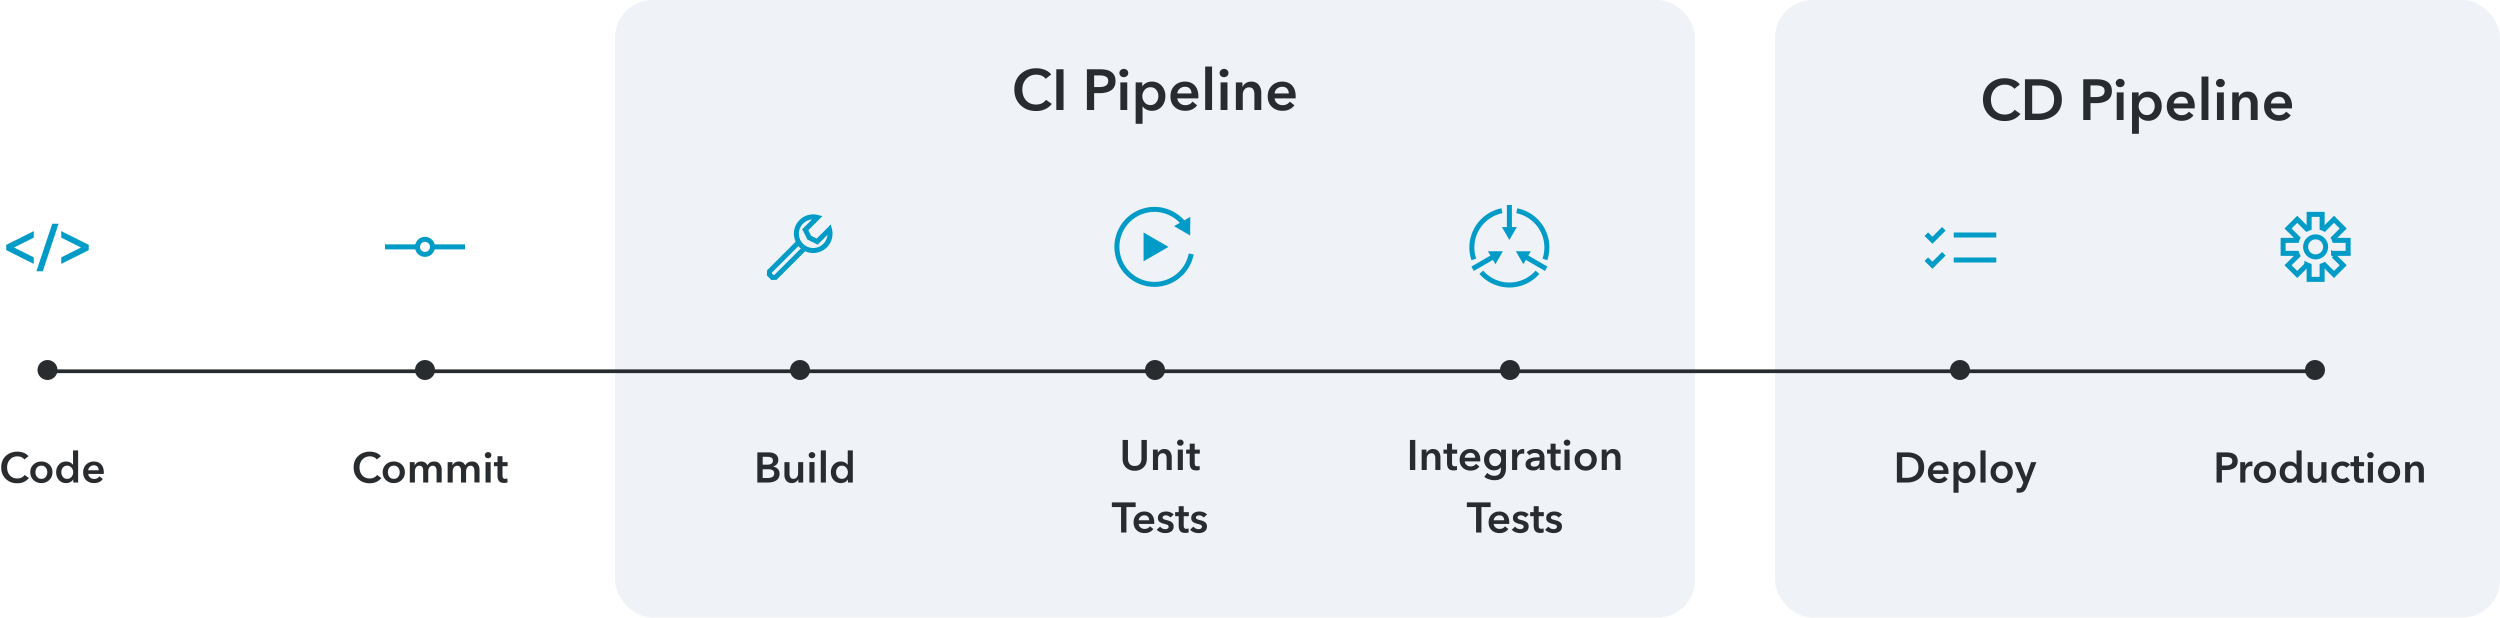 <svg xmlns="http://www.w3.org/2000/svg" width="1000" height="247" xmlns:v="https://vecta.io/nano"><style><![CDATA[.B{stroke-width:2}.C{stroke:#019bc7}.D{fill:#019bc7}]]></style><g fill="none" fill-rule="evenodd"><g fill="#6081a1"><rect opacity=".099" x="246" width="432" height="247" rx="15"/><rect opacity=".099" x="710" width="290" height="247" rx="15"/></g><path d="M22.5 148.5h903" stroke="#292c2f" stroke-width="1.5"/><g fill="#292c2f"><circle cx="19" cy="148" r="4"/><circle cx="170" cy="148" r="4"/><circle cx="462" cy="148" r="4"/><circle cx="604" cy="148" r="4"/><circle cx="784" cy="148" r="4"/><circle cx="926" cy="148" r="4"/><circle cx="320" cy="148" r="4"/></g><g class="C"><path d="M3 98.25v1.499l10 5.001v-1.501L4.5 99l8.5-4.25v-1.5zm22-3.5L33.501 99 25 103.25v1.5l10.001-5.001V98.25L25 93.25zM21.25 90l-6 18h1.5l5.999-18z" class="D"/><g class="B"><path d="M173 98.75a3 3 0 1 0-6 0 3 3 0 1 0 6 0z"/><path d="M186 98.75h-13m-6 0h-13"/><path d="M321.51 99.625l-11.313 11.313-1.247.058-1.188-1.19.045-1.234 11.325-11.325"/><path d="M331.779 91.735l-4.908 4.908-3.171-1.586-1.585-3.171 4.907-4.907c-2.243-.598-4.733-.023-6.493 1.736a6.73 6.73 0 0 0 0 9.513c2.627 2.628 6.886 2.628 9.513 0 1.759-1.759 2.335-4.25 1.737-6.493z"/><path d="M473.537 89.465c-3.752-4.758-10.189-6.949-16.31-5.012-7.897 2.499-12.274 10.929-9.774 18.827s10.929 12.274 18.827 9.774c5.43-1.718 9.195-6.239 10.206-11.464"/></g></g><path d="M476.116 86.75l-.062 7.478-6.445-3.791zm-8.723 12.004l-9.958-5.75v11.5z" class="D"/><path d="M603.75 82v9.694" class="B C"/><path d="M600.758 90.819L603.75 96l2.991-5.181z" class="D"/><path d="M589.027 107.5l8.396-4.848" class="B C"/><path d="M598.161 105.682l2.991-5.182h-5.982z" class="D"/><path d="M618.473 107.5l-8.396-4.848" class="B C"/><path d="M612.331 100.499l-5.983.001 2.991 5.181z" class="D"/><g class="C"><g class="B"><path d="M617.96 103.775a14.94 14.94 0 0 0 .79-4.775c0-7.267-5.169-13.325-12.03-14.704m-14.205 24.619c2.748 3.111 6.757 5.085 11.235 5.085s8.488-1.974 11.236-5.085M600.78 84.297c-6.861 1.378-12.03 7.436-12.03 14.703 0 1.672.285 3.275.79 4.776"/><path d="M770.53 93.661l2.435 2.435 4.565-4.566m-7 12.131l2.435 2.435 4.565-4.566"/></g><path d="M782 93.5h16v1h-16zm0 10h16v1h-16z" fill="#d8d8d8"/><g class="B"><path d="M939.25 101.35v-5.2h-5.44c-.108-.311-.234-.612-.377-.905l3.848-3.849-3.677-3.676-3.848 3.848a8 8 0 0 0-.906-.377V85.75h-5.2v5.441a8 8 0 0 0-.906.377l-3.848-3.848-3.677 3.676 3.848 3.849c-.143.293-.269.594-.377.905h-5.44v5.2h5.44a8.11 8.11 0 0 0 .377.906l-3.848 3.848 3.677 3.678 3.848-3.849a7.82 7.82 0 0 0 .906.377v5.44h5.2v-5.44a7.82 7.82 0 0 0 .906-.377l3.848 3.849 3.677-3.678-3.848-3.848a8.11 8.11 0 0 0 .377-.906h5.44z"/><path d="M930.25 98.75a4 4 0 1 0-8 0 4 4 0 1 0 8 0z"/></g></g><g fill="#292c2f" fill-rule="nonzero"><path d="M152.348 182.494l-1.632 1.292a2.74 2.74 0 0 0-1.198-.927c-.504-.21-1.017-.315-1.538-.315-1.224 0-2.224.419-3.001 1.258s-1.165 1.887-1.165 3.145c0 1.315.371 2.383 1.114 3.204s1.731 1.232 2.966 1.232c1.269 0 2.244-.465 2.924-1.394l1.717 1.207c-1.122 1.405-2.675 2.108-4.658 2.108-1.881 0-3.423-.592-4.624-1.776s-1.802-2.711-1.802-4.582c0-1.893.615-3.414 1.845-4.565s2.791-1.726 4.684-1.726a6.84 6.84 0 0 1 2.473.468c.81.312 1.442.768 1.896 1.369zm.731 6.392c0-1.258.425-2.286 1.275-3.085s1.904-1.198 3.162-1.198 2.312.399 3.162 1.198 1.275 1.827 1.275 3.085c0 1.269-.428 2.312-1.284 3.128s-1.907 1.224-3.154 1.224-2.298-.408-3.153-1.224-1.284-1.859-1.284-3.128zm2.686-1.836a2.89 2.89 0 0 0-.612 1.836c0 .703.204 1.32.612 1.853s.992.799 1.751.799 1.343-.266 1.751-.799.612-1.15.612-1.853a2.89 2.89 0 0 0-.612-1.836c-.408-.521-.992-.782-1.751-.782s-1.343.261-1.751.782zm17.901-2.448c.997 0 1.748.32 2.252.96s.757 1.419.757 2.338v5.1h-2.04v-4.522c0-1.451-.51-2.176-1.53-2.176-.589 0-1.037.224-1.343.672s-.459.972-.459 1.572V193h-2.04v-4.93c0-.533-.127-.96-.382-1.284s-.632-.484-1.131-.484c-.578 0-1.02.218-1.326.655s-.459.955-.459 1.555V193h-2.04v-8.16h1.938v1.309h.034c.193-.442.51-.81.952-1.105s.969-.442 1.581-.442c1.19 0 2.04.516 2.55 1.547.567-1.031 1.462-1.547 2.686-1.547zm15.13 0c.997 0 1.748.32 2.252.96s.757 1.419.757 2.338v5.1h-2.04v-4.522c0-1.451-.51-2.176-1.53-2.176-.589 0-1.037.224-1.343.672s-.459.972-.459 1.572V193h-2.04v-4.93c0-.533-.127-.96-.382-1.284s-.632-.484-1.131-.484c-.578 0-1.02.218-1.326.655s-.459.955-.459 1.555V193h-2.04v-8.16h1.938v1.309h.034c.193-.442.51-.81.952-1.105s.969-.442 1.581-.442c1.19 0 2.04.516 2.55 1.547.567-1.031 1.462-1.547 2.686-1.547zm5.423 8.398v-8.16h2.04V193h-2.04zm.085-10.064a1.19 1.19 0 0 1-.374-.867 1.16 1.16 0 0 1 .374-.858c.249-.243.555-.365.918-.365.374 0 .688.116.944.349a1.13 1.13 0 0 1 .382.875c0 .351-.127.643-.382.876s-.569.349-.944.349c-.363 0-.669-.119-.918-.357zm4.692 3.536h-1.428v-1.632h1.428v-2.363h2.006v2.363h2.04v1.632h-2.04v3.791c0 .408.074.72.221.935s.431.323.85.323c.351 0 .64-.057.867-.17l.068 1.598c-.385.147-.839.221-1.36.221-.997 0-1.689-.258-2.074-.773s-.578-1.221-.578-2.117v-3.808zm-187.618-3.978l-1.632 1.292c-.295-.408-.694-.717-1.199-.927a3.97 3.97 0 0 0-1.538-.315c-1.224 0-2.224.419-3.001 1.258s-1.164 1.887-1.164 3.145c0 1.315.371 2.383 1.114 3.204s1.731 1.232 2.967 1.232c1.269 0 2.244-.465 2.924-1.394l1.717 1.207c-1.122 1.405-2.675 2.108-4.658 2.108-1.881 0-3.423-.592-4.624-1.776s-1.802-2.711-1.802-4.582c0-1.893.615-3.414 1.845-4.565s2.791-1.726 4.684-1.726a6.84 6.84 0 0 1 2.473.468c.81.312 1.442.768 1.896 1.369zm.731 6.392c0-1.258.425-2.286 1.275-3.085s1.904-1.198 3.162-1.198 2.312.399 3.162 1.198 1.275 1.827 1.275 3.085c0 1.269-.428 2.312-1.283 3.128s-1.907 1.224-3.154 1.224-2.298-.408-3.153-1.224-1.283-1.859-1.283-3.128zm2.686-1.836a2.89 2.89 0 0 0-.612 1.836c0 .703.204 1.32.612 1.853s.992.799 1.751.799 1.343-.266 1.751-.799.612-1.15.612-1.853a2.89 2.89 0 0 0-.612-1.836c-.408-.521-.992-.782-1.751-.782s-1.343.261-1.751.782zm16.456-6.902V193h-1.938v-1.224h-.034a2.74 2.74 0 0 1-1.173 1.079 3.6 3.6 0 0 1-1.632.382c-1.213 0-2.184-.419-2.916-1.258s-1.096-1.87-1.096-3.094.371-2.244 1.114-3.06 1.691-1.224 2.847-1.224c1.145 0 2.057.425 2.737 1.275h.051v-5.729h2.04zm-6.103 6.902a2.89 2.89 0 0 0-.612 1.836c0 .703.207 1.32.62 1.853s.989.799 1.726.799c.714 0 1.292-.266 1.734-.799a2.77 2.77 0 0 0 .663-1.819c0-.68-.221-1.292-.663-1.836s-1.02-.816-1.734-.816c-.737 0-1.315.261-1.734.782zm10.149 1.054h4.182c0-.567-.164-1.037-.493-1.411s-.805-.561-1.428-.561a2.28 2.28 0 0 0-1.547.561 2.01 2.01 0 0 0-.714 1.411zm6.222.918l-.017.544h-6.205c.045.567.295 1.043.748 1.428s.98.578 1.581.578c.941 0 1.66-.351 2.159-1.054l1.36 1.088c-.805 1.088-1.972 1.632-3.502 1.632-1.281 0-2.332-.385-3.154-1.156s-1.233-1.808-1.233-3.111.408-2.357 1.224-3.162 1.847-1.207 3.094-1.207c1.179 0 2.131.38 2.856 1.139s1.088 1.853 1.088 3.281zM302.935 193v-12.036h4.692c1.02 0 1.89.249 2.609.748s1.079 1.258 1.079 2.278c0 .657-.187 1.213-.561 1.666s-.884.776-1.53.969v.034c.782.102 1.411.402 1.887.901s.714 1.145.714 1.938c0 .623-.127 1.17-.382 1.641s-.603.836-1.046 1.097a5.23 5.23 0 0 1-1.445.578c-.521.125-1.082.187-1.683.187h-4.335zm2.142-10.268v3.128h1.904c.714 0 1.258-.142 1.632-.425s.561-.686.561-1.207c0-.533-.193-.915-.578-1.148s-.986-.349-1.802-.349h-1.717zm0 4.964v3.502h1.921c1.791 0 2.686-.601 2.686-1.802 0-.612-.21-1.048-.629-1.309s-1.077-.391-1.972-.391h-2.006zm16.201-2.856V193h-1.938v-1.309h-.034c-.193.431-.518.796-.978 1.096a2.78 2.78 0 0 1-1.555.451c-.997 0-1.748-.32-2.252-.96s-.756-1.419-.756-2.338v-5.1h2.04v4.522c0 1.451.51 2.176 1.53 2.176.612 0 1.082-.218 1.411-.655s.493-.955.493-1.555v-4.488h2.04zm2.482 8.16v-8.16h2.04V193h-2.04zm.085-10.064a1.19 1.19 0 0 1-.374-.867 1.16 1.16 0 0 1 .374-.858c.249-.243.555-.365.918-.365.374 0 .688.116.944.349a1.13 1.13 0 0 1 .382.875c0 .351-.127.643-.382.876s-.569.349-.944.349c-.363 0-.669-.119-.918-.357zM328.316 193v-12.852h2.04V193h-2.04zm12.818-12.852V193h-1.938v-1.224h-.034a2.74 2.74 0 0 1-1.173 1.079 3.6 3.6 0 0 1-1.632.382c-1.213 0-2.184-.419-2.916-1.258s-1.096-1.87-1.096-3.094.371-2.244 1.114-3.06 1.691-1.224 2.847-1.224c1.145 0 2.057.425 2.737 1.275h.051v-5.729h2.04zm-6.103 6.902a2.89 2.89 0 0 0-.612 1.836c0 .703.207 1.32.62 1.853s.989.799 1.726.799c.714 0 1.292-.266 1.734-.799a2.77 2.77 0 0 0 .663-1.819c0-.68-.221-1.292-.663-1.836s-1.02-.816-1.734-.816c-.737 0-1.315.261-1.734.782zm123.699-11.086v7.616c0 1.428-.456 2.573-1.369 3.434s-2.071 1.292-3.476 1.292-2.564-.431-3.476-1.292-1.368-2.006-1.368-3.434v-7.616h2.142v7.531c0 .805.215 1.487.646 2.048s1.116.841 2.057.841 1.626-.28 2.057-.841.646-1.244.646-2.048v-7.531h2.142zM461.178 188v-8.16h1.938v1.309h.034c.193-.431.518-.796.978-1.096a2.78 2.78 0 0 1 1.555-.451c.997 0 1.748.32 2.252.96s.757 1.419.757 2.338v5.1h-2.04v-4.522c0-1.451-.51-2.176-1.53-2.176-.612 0-1.082.218-1.411.655s-.493.955-.493 1.555V188h-2.04zm9.928 0v-8.16h2.04V188h-2.04zm.085-10.064a1.19 1.19 0 0 1-.374-.867 1.16 1.16 0 0 1 .374-.858c.249-.243.555-.365.918-.365.374 0 .688.116.944.349a1.13 1.13 0 0 1 .382.875c0 .351-.127.643-.382.876s-.569.349-.944.349c-.363 0-.669-.119-.918-.357zm4.692 3.536h-1.428v-1.632h1.428v-2.363h2.006v2.363h2.04v1.632h-2.04v3.791c0 .408.074.72.221.935s.431.323.85.323c.351 0 .64-.057.867-.17l.068 1.598c-.385.147-.839.221-1.36.221-.997 0-1.689-.258-2.074-.773s-.578-1.221-.578-2.117v-3.808zM448.428 213v-10.166h-3.689v-1.87h9.52v1.87h-3.689V213h-2.142zm7.055-4.896h4.182c0-.567-.164-1.037-.493-1.411s-.805-.561-1.428-.561a2.28 2.28 0 0 0-1.547.561 2.01 2.01 0 0 0-.714 1.411zm6.222.918l-.017.544h-6.205c.045.567.295 1.043.748 1.428s.98.578 1.581.578c.941 0 1.66-.351 2.159-1.054l1.36 1.088c-.805 1.088-1.972 1.632-3.502 1.632-1.281 0-2.332-.385-3.154-1.156s-1.233-1.808-1.233-3.111.408-2.357 1.224-3.162 1.847-1.207 3.094-1.207c1.179 0 2.131.38 2.856 1.139s1.088 1.853 1.088 3.281zm7.769-3.179l-1.326 1.173c-.193-.249-.448-.459-.765-.629s-.657-.255-1.02-.255-.671.074-.926.221-.383.368-.383.663c0 .283.13.493.391.629s.72.283 1.377.442c.351.079.663.173.935.281a4.63 4.63 0 0 1 .825.433 1.86 1.86 0 0 1 .646.714c.153.295.229.629.229 1.003 0 .929-.32 1.615-.96 2.057s-1.453.663-2.44.663a5.03 5.03 0 0 1-1.87-.357c-.601-.238-1.094-.567-1.479-.986l1.343-1.258c.521.68 1.218 1.02 2.091 1.02a1.73 1.73 0 0 0 .918-.238c.261-.159.391-.402.391-.731a.75.75 0 0 0-.417-.706c-.278-.153-.762-.309-1.453-.468-.737-.181-1.323-.439-1.76-.773s-.655-.847-.655-1.538c0-.85.317-1.496.952-1.938s1.4-.663 2.295-.663a4.8 4.8 0 0 1 1.751.323c.555.215.992.521 1.309.918zm2.006.629h-1.428v-1.632h1.428v-2.363h2.006v2.363h2.04v1.632h-2.04v3.791c0 .408.074.72.221.935s.431.323.85.323c.351 0 .64-.057.867-.17l.068 1.598c-.385.147-.839.221-1.36.221-.997 0-1.689-.258-2.074-.773s-.578-1.221-.578-2.117v-3.808zm11.322-.629l-1.326 1.173c-.193-.249-.448-.459-.765-.629s-.657-.255-1.02-.255-.671.074-.926.221-.382.368-.382.663c0 .283.13.493.391.629s.72.283 1.377.442c.351.079.663.173.935.281a4.63 4.63 0 0 1 .825.433 1.86 1.86 0 0 1 .646.714c.153.295.23.629.23 1.003 0 .929-.32 1.615-.961 2.057s-1.453.663-2.44.663a5.03 5.03 0 0 1-1.87-.357c-.601-.238-1.094-.567-1.479-.986l1.343-1.258c.521.68 1.218 1.02 2.091 1.02a1.73 1.73 0 0 0 .918-.238c.261-.159.391-.402.391-.731a.75.75 0 0 0-.416-.706c-.278-.153-.762-.309-1.454-.468-.737-.181-1.323-.439-1.76-.773s-.654-.847-.654-1.538c0-.85.317-1.496.952-1.938s1.4-.663 2.295-.663a4.8 4.8 0 0 1 1.751.323c.555.215.992.521 1.309.918zM420.474 29.786l-2.208 1.748c-.399-.552-.939-.97-1.621-1.253s-1.376-.425-2.082-.425c-1.656 0-3.009.567-4.06 1.702s-1.575 2.553-1.575 4.255c0 1.779.502 3.224 1.507 4.336s2.342 1.667 4.013 1.667c1.717 0 3.036-.629 3.956-1.886l2.323 1.633c-1.518 1.901-3.619 2.852-6.302 2.852-2.545 0-4.631-.801-6.256-2.404s-2.438-3.668-2.438-6.199c0-2.561.832-4.619 2.495-6.175s3.776-2.335 6.337-2.335a9.24 9.24 0 0 1 3.346.633c1.096.422 1.951 1.039 2.565 1.852zM422.521 44V27.716h2.898V44h-2.898zm12.236 0V27.716h5.313c4.094 0 6.141 1.572 6.141 4.715 0 1.687-.583 2.913-1.748 3.68s-2.691 1.15-4.577 1.15h-2.231V44h-2.898zm2.898-9.177h2.024c2.407 0 3.611-.797 3.611-2.392 0-.874-.318-1.472-.954-1.794s-1.491-.483-2.564-.483h-2.116v4.669zM448.143 44V32.96h2.76V44h-2.76zm.115-13.616c-.337-.337-.506-.728-.506-1.173s.169-.832.506-1.162.751-.494 1.242-.494c.506 0 .931.157 1.276.471s.517.709.517 1.185-.172.87-.517 1.185-.77.472-1.276.472a1.73 1.73 0 0 1-1.242-.483zm6.003 2.576h2.645v1.541h.069c.322-.506.809-.943 1.461-1.311s1.437-.552 2.358-.552c1.564 0 2.848.552 3.852 1.656s1.507 2.484 1.507 4.14-.494 3.051-1.483 4.186-2.304 1.702-3.945 1.702c-.767 0-1.48-.161-2.139-.483s-1.165-.759-1.518-1.311h-.046v6.992h-2.76V32.96zm8.234 7.981c.567-.721.851-1.556.851-2.507s-.28-1.779-.84-2.484-1.338-1.058-2.334-1.058c-.966 0-1.748.368-2.346 1.104s-.897 1.564-.897 2.484.299 1.74.897 2.461 1.38 1.081 2.346 1.081c.997 0 1.771-.36 2.323-1.081zm8.441-3.565h5.658c0-.767-.222-1.403-.667-1.909s-1.089-.759-1.932-.759c-.813 0-1.51.253-2.093.759a2.72 2.72 0 0 0-.966 1.909zm8.418 1.242l-.023.736h-8.395a2.74 2.74 0 0 0 1.012 1.932 3.2 3.2 0 0 0 2.139.782c1.273 0 2.246-.475 2.921-1.426l1.84 1.472c-1.089 1.472-2.668 2.208-4.738 2.208-1.733 0-3.155-.521-4.267-1.564s-1.668-2.446-1.668-4.209.552-3.189 1.656-4.278 2.499-1.633 4.186-1.633c1.595 0 2.883.514 3.864 1.541s1.472 2.507 1.472 4.439zM482.068 44V26.612h2.76V44h-2.76zm6.164 0V32.96h2.76V44h-2.76zm.115-13.616c-.337-.337-.506-.728-.506-1.173s.169-.832.506-1.162.751-.494 1.242-.494c.506 0 .931.157 1.276.471s.517.709.517 1.185-.172.87-.517 1.185-.77.472-1.276.472a1.73 1.73 0 0 1-1.242-.483zM494.35 44V32.96h2.622v1.771h.046c.261-.583.701-1.077 1.322-1.483a3.76 3.76 0 0 1 2.105-.61c1.349 0 2.365.433 3.048 1.3s1.023 1.92 1.023 3.163V44h-2.76v-6.118c0-1.963-.69-2.944-2.07-2.944-.828 0-1.464.295-1.909.886s-.667 1.292-.667 2.104V44h-2.76zm15.502-6.624h5.658c0-.767-.222-1.403-.667-1.909s-1.089-.759-1.932-.759c-.813 0-1.51.253-2.093.759a2.72 2.72 0 0 0-.966 1.909zm8.418 1.242l-.023.736h-8.395a2.74 2.74 0 0 0 1.012 1.932 3.2 3.2 0 0 0 2.139.782c1.273 0 2.246-.475 2.921-1.426l1.84 1.472c-1.089 1.472-2.668 2.208-4.738 2.208-1.733 0-3.155-.521-4.266-1.564s-1.668-2.446-1.668-4.209.552-3.189 1.656-4.278 2.499-1.633 4.186-1.633c1.595 0 2.883.514 3.864 1.541s1.472 2.507 1.472 4.439zm289.661-4.832l-2.208 1.748c-.399-.552-.939-.97-1.621-1.253a5.39 5.39 0 0 0-2.082-.426c-1.656 0-3.009.567-4.059 1.702s-1.576 2.553-1.576 4.255c0 1.779.502 3.224 1.506 4.336s2.342 1.667 4.014 1.667c1.717 0 3.036-.629 3.956-1.886l2.323 1.633c-1.518 1.901-3.619 2.852-6.302 2.852-2.545 0-4.631-.801-6.256-2.404s-2.438-3.668-2.438-6.199c0-2.561.832-4.619 2.495-6.175s3.776-2.334 6.337-2.334a9.24 9.24 0 0 1 3.346.633c1.096.422 1.951 1.039 2.565 1.852zM809.978 48V31.716h5.773a11.88 11.88 0 0 1 3.22.425 9.68 9.68 0 0 1 2.852 1.334c.889.606 1.598 1.457 2.128 2.553s.793 2.373.793 3.829c0 1.365-.264 2.584-.793 3.657s-1.234 1.928-2.116 2.565-1.84 1.115-2.875 1.438-2.104.483-3.208.483h-5.773zm2.898-2.53h2.415c.629 0 1.23-.054 1.806-.161a7.01 7.01 0 0 0 1.713-.563c.567-.268 1.054-.606 1.461-1.012s.736-.943.989-1.61.38-1.422.38-2.266c0-3.772-2.116-5.658-6.348-5.658h-2.415v11.27zM833.3 48V31.716h5.313c4.094 0 6.141 1.572 6.141 4.715 0 1.687-.583 2.913-1.748 3.68s-2.691 1.15-4.577 1.15h-2.231V48H833.3zm2.898-9.177h2.024c2.407 0 3.611-.797 3.611-2.392 0-.874-.318-1.472-.954-1.794s-1.491-.483-2.565-.483h-2.116v4.669zM846.686 48V36.96h2.76V48h-2.76zm.115-13.616c-.337-.337-.506-.728-.506-1.173a1.57 1.57 0 0 1 .506-1.161 1.71 1.71 0 0 1 1.242-.495c.506 0 .931.157 1.276.471s.518.709.518 1.185a1.53 1.53 0 0 1-.518 1.185c-.346.315-.77.471-1.276.471a1.73 1.73 0 0 1-1.242-.483zm6.003 2.576h2.645v1.541h.069c.322-.506.809-.943 1.46-1.311s1.437-.552 2.358-.552c1.564 0 2.848.552 3.852 1.656s1.506 2.484 1.506 4.14-.494 3.051-1.483 4.186-2.304 1.702-3.945 1.702c-.767 0-1.48-.161-2.139-.483s-1.165-.759-1.518-1.311h-.046v6.992h-2.76V36.96zm8.234 7.981c.567-.721.851-1.556.851-2.507s-.28-1.779-.84-2.484-1.338-1.058-2.334-1.058c-.966 0-1.748.368-2.346 1.104s-.897 1.564-.897 2.484.299 1.74.897 2.461 1.38 1.081 2.346 1.081c.997 0 1.771-.36 2.323-1.081zm8.441-3.565h5.658c0-.767-.222-1.403-.667-1.909s-1.089-.759-1.932-.759c-.813 0-1.51.253-2.093.759a2.72 2.72 0 0 0-.966 1.909zm8.418 1.242l-.023.736h-8.395a2.74 2.74 0 0 0 1.012 1.932 3.2 3.2 0 0 0 2.139.782c1.273 0 2.246-.475 2.921-1.426l1.84 1.472c-1.089 1.472-2.668 2.208-4.738 2.208-1.733 0-3.155-.521-4.267-1.564s-1.668-2.446-1.668-4.209.552-3.189 1.656-4.278 2.499-1.633 4.186-1.633c1.595 0 2.883.514 3.864 1.541s1.472 2.507 1.472 4.439zM880.611 48V30.612h2.76V48h-2.76zm6.164 0V36.96h2.76V48h-2.76zm.115-13.616c-.337-.337-.506-.728-.506-1.173a1.57 1.57 0 0 1 .506-1.161 1.71 1.71 0 0 1 1.242-.495c.506 0 .931.157 1.277.471a1.53 1.53 0 0 1 .518 1.185 1.53 1.53 0 0 1-.518 1.185c-.346.315-.77.471-1.277.471a1.73 1.73 0 0 1-1.242-.483zM892.893 48V36.96h2.622v1.771h.046c.261-.583.701-1.077 1.322-1.483a3.76 3.76 0 0 1 2.104-.61c1.349 0 2.365.433 3.048 1.3s1.024 1.92 1.024 3.163V48h-2.76v-6.118c0-1.963-.69-2.944-2.07-2.944-.828 0-1.464.295-1.909.886s-.667 1.292-.667 2.104V48h-2.76zm15.502-6.624h5.658c0-.767-.222-1.403-.667-1.909s-1.089-.759-1.932-.759c-.813 0-1.51.253-2.093.759a2.72 2.72 0 0 0-.966 1.909zm8.418 1.242l-.023.736h-8.395a2.74 2.74 0 0 0 1.012 1.932 3.2 3.2 0 0 0 2.139.782c1.273 0 2.246-.475 2.921-1.426l1.84 1.472c-1.089 1.472-2.668 2.208-4.738 2.208-1.733 0-3.155-.521-4.266-1.564s-1.668-2.446-1.668-4.209.552-3.189 1.656-4.278 2.499-1.633 4.186-1.633c1.595 0 2.883.514 3.864 1.541s1.472 2.507 1.472 4.439z"/><path d="M563.968 188v-12.036h2.142V188h-2.142zm4.692 0v-8.16h1.938v1.309h.034c.193-.431.518-.796.978-1.096a2.78 2.78 0 0 1 1.555-.451c.997 0 1.748.32 2.253.96s.756 1.419.756 2.338v5.1h-2.04v-4.522c0-1.451-.51-2.176-1.53-2.176-.612 0-1.082.218-1.411.655s-.493.955-.493 1.555V188h-2.04zm10.149-6.528h-1.428v-1.632h1.428v-2.363h2.006v2.363h2.04v1.632h-2.04v3.791c0 .408.074.72.221.935s.431.323.85.323c.351 0 .64-.057.867-.17l.068 1.598c-.385.147-.839.221-1.36.221-.997 0-1.689-.258-2.074-.773s-.578-1.221-.578-2.117v-3.808zm7.089 1.632h4.182c0-.567-.164-1.037-.493-1.411s-.805-.561-1.428-.561a2.28 2.28 0 0 0-1.547.561 2.01 2.01 0 0 0-.714 1.411zm6.222.918l-.017.544h-6.205c.045.567.295 1.043.748 1.428s.98.578 1.581.578c.941 0 1.66-.351 2.159-1.054l1.36 1.088c-.805 1.088-1.972 1.632-3.502 1.632-1.281 0-2.332-.385-3.154-1.156s-1.233-1.808-1.233-3.111.408-2.357 1.224-3.162 1.847-1.207 3.094-1.207c1.179 0 2.131.38 2.856 1.139s1.088 1.853 1.088 3.281zm8.33-4.182h1.938v7.429c0 1.519-.382 2.7-1.148 3.544s-1.918 1.267-3.46 1.267c-.691 0-1.411-.119-2.159-.357s-1.377-.567-1.887-.986l1.173-1.581c.805.771 1.757 1.156 2.856 1.156 1.723 0 2.584-.935 2.584-2.805v-.595h-.034c-.612.816-1.502 1.224-2.669 1.224-1.19 0-2.159-.411-2.907-1.232s-1.122-1.827-1.122-3.018c0-1.213.365-2.23 1.096-3.052s1.697-1.232 2.899-1.232c1.281 0 2.216.487 2.805 1.462h.034v-1.224zm-2.414 1.428c-.714 0-1.283.246-1.708.739s-.638 1.113-.638 1.862a2.76 2.76 0 0 0 .638 1.81 2.08 2.08 0 0 0 1.692.774c.725 0 1.312-.252 1.76-.757s.671-1.113.671-1.827c0-.725-.221-1.34-.663-1.845s-1.026-.756-1.751-.756zm6.8 6.732v-8.16h1.955v1.36h.034a2.84 2.84 0 0 1 .969-1.164 2.43 2.43 0 0 1 1.411-.434 2.06 2.06 0 0 1 .493.051v1.87a2.59 2.59 0 0 0-.629-.085 2.42 2.42 0 0 0-.935.17 1.75 1.75 0 0 0-.638.425 2.25 2.25 0 0 0-.374.57c-.096.21-.161.399-.195.57a2.37 2.37 0 0 0-.051.459V188h-2.04zm11.033 0v-1.037h-.051c-.204.363-.535.66-.995.893s-.972.349-1.538.349c-.782 0-1.487-.207-2.116-.621s-.943-1.051-.943-1.912c0-.465.116-.87.348-1.215s.524-.615.875-.808.79-.348 1.317-.468 1.026-.195 1.496-.23l1.573-.051v-.204c0-.476-.176-.844-.527-1.105s-.799-.391-1.343-.391a3.04 3.04 0 0 0-2.227.935l-1.054-1.241c.929-.861 2.08-1.292 3.451-1.292.703 0 1.3.099 1.793.297s.87.47 1.13.816.445.708.553 1.088.162.79.162 1.232V188h-1.904zm-.034-3.434v-.289h-.459c-2.074 0-3.111.453-3.111 1.36 0 .363.139.623.417.782s.615.238 1.011.238c.691 0 1.221-.184 1.59-.553s.553-.881.553-1.538zm4.403-3.094h-1.428v-1.632h1.428v-2.363h2.006v2.363h2.04v1.632h-2.04v3.791c0 .408.074.72.221.935s.431.323.85.323c.351 0 .64-.057.867-.17l.068 1.598c-.385.147-.839.221-1.36.221-.997 0-1.689-.258-2.074-.773s-.578-1.221-.578-2.117v-3.808zm5.559 6.528v-8.16h2.04V188h-2.04zm.085-10.064a1.19 1.19 0 0 1-.374-.867 1.16 1.16 0 0 1 .374-.858c.249-.243.555-.365.918-.365.374 0 .688.116.944.349a1.13 1.13 0 0 1 .382.875c0 .351-.127.643-.382.876s-.569.349-.944.349c-.363 0-.669-.119-.918-.357zm3.961 5.95c0-1.258.425-2.286 1.275-3.085s1.904-1.198 3.162-1.198 2.312.399 3.162 1.198 1.275 1.827 1.275 3.085c0 1.269-.428 2.312-1.284 3.128s-1.907 1.224-3.154 1.224-2.298-.408-3.154-1.224-1.284-1.859-1.284-3.128zm2.686-1.836a2.89 2.89 0 0 0-.612 1.836c0 .703.204 1.32.612 1.853s.992.799 1.751.799 1.343-.266 1.751-.799.612-1.15.612-1.853a2.89 2.89 0 0 0-.612-1.836c-.408-.521-.992-.782-1.751-.782s-1.343.261-1.751.782zm8.16 5.95v-8.16h1.938v1.309h.034c.193-.431.518-.796.978-1.096a2.78 2.78 0 0 1 1.555-.451c.997 0 1.748.32 2.253.96s.756 1.419.756 2.338v5.1h-2.04v-4.522c0-1.451-.51-2.176-1.53-2.176-.612 0-1.082.218-1.411.655s-.493.955-.493 1.555V188h-2.04zm-50.26 25v-10.166h-3.689v-1.87h9.52v1.87h-3.689V213h-2.142zm7.055-4.896h4.182c0-.567-.164-1.037-.493-1.411s-.805-.561-1.428-.561a2.28 2.28 0 0 0-1.547.561 2.01 2.01 0 0 0-.714 1.411zm6.222.918l-.017.544h-6.205c.045.567.295 1.043.748 1.428s.98.578 1.581.578c.941 0 1.66-.351 2.159-1.054l1.36 1.088c-.805 1.088-1.972 1.632-3.502 1.632-1.281 0-2.332-.385-3.153-1.156s-1.233-1.808-1.233-3.111.408-2.357 1.224-3.162 1.847-1.207 3.094-1.207c1.179 0 2.131.38 2.856 1.139s1.088 1.853 1.088 3.281zm7.769-3.179l-1.326 1.173c-.193-.249-.448-.459-.765-.629s-.657-.255-1.02-.255-.671.074-.927.221-.383.368-.383.663c0 .283.13.493.391.629s.72.283 1.377.442c.351.079.663.173.935.281a4.63 4.63 0 0 1 .825.433 1.86 1.86 0 0 1 .646.714c.153.295.23.629.23 1.003 0 .929-.32 1.615-.961 2.057s-1.453.663-2.439.663a5.03 5.03 0 0 1-1.87-.357c-.601-.238-1.094-.567-1.479-.986l1.343-1.258c.521.68 1.218 1.02 2.091 1.02a1.73 1.73 0 0 0 .918-.238c.261-.159.391-.402.391-.731a.75.75 0 0 0-.417-.706c-.278-.153-.762-.309-1.453-.468-.737-.181-1.323-.439-1.76-.773s-.654-.847-.654-1.538c0-.85.317-1.496.952-1.938s1.4-.663 2.295-.663a4.8 4.8 0 0 1 1.751.323c.555.215.992.521 1.309.918zm2.006.629h-1.428v-1.632h1.428v-2.363h2.006v2.363h2.04v1.632h-2.04v3.791c0 .408.074.72.221.935s.431.323.85.323c.351 0 .64-.057.867-.17l.068 1.598c-.385.147-.839.221-1.36.221-.997 0-1.689-.258-2.074-.773s-.578-1.221-.578-2.117v-3.808zm11.322-.629l-1.326 1.173c-.193-.249-.448-.459-.765-.629s-.657-.255-1.02-.255-.671.074-.927.221-.383.368-.383.663c0 .283.13.493.391.629s.72.283 1.377.442c.351.079.663.173.935.281a4.63 4.63 0 0 1 .824.433 1.86 1.86 0 0 1 .646.714c.153.295.229.629.229 1.003 0 .929-.32 1.615-.961 2.057s-1.453.663-2.439.663a5.03 5.03 0 0 1-1.87-.357c-.601-.238-1.094-.567-1.479-.986l1.343-1.258c.521.68 1.218 1.02 2.091 1.02a1.73 1.73 0 0 0 .918-.238c.261-.159.391-.402.391-.731a.75.75 0 0 0-.417-.706c-.278-.153-.762-.309-1.453-.468-.737-.181-1.323-.439-1.76-.773s-.654-.847-.654-1.538c0-.85.317-1.496.952-1.938s1.4-.663 2.295-.663a4.8 4.8 0 0 1 1.751.323c.555.215.992.521 1.309.918zM758.749 193v-12.036h4.267a8.78 8.78 0 0 1 2.38.315 7.15 7.15 0 0 1 2.108.986c.657.448 1.181 1.077 1.572 1.887s.587 1.754.587 2.831c0 1.009-.195 1.91-.587 2.703s-.912 1.425-1.564 1.895-1.36.824-2.125 1.063-1.555.357-2.372.357h-4.267zm2.142-1.87h1.785a7.26 7.26 0 0 0 1.334-.119 5.18 5.18 0 0 0 1.267-.416 3.82 3.82 0 0 0 1.079-.748c.3-.3.544-.697.731-1.19s.281-1.051.281-1.674c0-2.788-1.564-4.182-4.692-4.182h-1.785v8.33zm12.308-3.026h4.182c0-.567-.164-1.037-.493-1.411s-.805-.561-1.428-.561a2.28 2.28 0 0 0-1.547.561 2.01 2.01 0 0 0-.714 1.411zm6.222.918l-.017.544h-6.205c.045.567.295 1.043.748 1.428s.98.578 1.581.578c.941 0 1.66-.351 2.159-1.054l1.36 1.088c-.805 1.088-1.972 1.632-3.502 1.632-1.281 0-2.332-.385-3.154-1.156s-1.232-1.808-1.232-3.111.408-2.357 1.224-3.162 1.847-1.207 3.094-1.207c1.179 0 2.131.38 2.856 1.139s1.088 1.853 1.088 3.281zm1.972-4.182h1.955v1.139h.051c.238-.374.598-.697 1.08-.969s1.062-.408 1.742-.408c1.156 0 2.105.408 2.847 1.224s1.114 1.836 1.114 3.06-.365 2.255-1.096 3.094-1.703 1.258-2.916 1.258c-.567 0-1.094-.119-1.581-.357a2.7 2.7 0 0 1-1.122-.969h-.034v5.168h-2.04v-12.24zm6.086 5.899a2.91 2.91 0 0 0 .629-1.853c0-.703-.207-1.315-.62-1.836s-.989-.782-1.726-.782c-.714 0-1.292.272-1.734.816s-.663 1.156-.663 1.836a2.77 2.77 0 0 0 .663 1.819c.442.533 1.02.799 1.734.799.737 0 1.309-.266 1.717-.799zm4.709 2.261v-12.852h2.04V193h-2.04zm4.046-4.114c0-1.258.425-2.286 1.275-3.085s1.904-1.198 3.162-1.198 2.312.399 3.162 1.198 1.275 1.827 1.275 3.085c0 1.269-.428 2.312-1.284 3.128s-1.907 1.224-3.153 1.224-2.298-.408-3.154-1.224-1.284-1.859-1.284-3.128zm2.686-1.836a2.89 2.89 0 0 0-.612 1.836c0 .703.204 1.32.612 1.853s.992.799 1.751.799 1.343-.266 1.751-.799.612-1.15.612-1.853a2.89 2.89 0 0 0-.612-1.836c-.408-.521-.992-.782-1.751-.782s-1.343.261-1.751.782zm10.438 5.95l-3.502-8.16h2.261l2.278 5.933h.034l2.023-5.933h2.125l-3.859 9.911c-.317.805-.7 1.394-1.147 1.768s-1.096.561-1.947.561a4.48 4.48 0 0 1-1.054-.119l.17-1.768a2.51 2.51 0 0 0 .765.119c.408 0 .703-.093.884-.281s.368-.518.561-.994l.408-1.037zm77.264 0v-12.036h3.927c3.026 0 4.539 1.162 4.539 3.485 0 1.247-.431 2.153-1.292 2.72s-1.989.85-3.383.85h-1.649V193h-2.142zm2.142-6.783h1.496c1.779 0 2.669-.589 2.669-1.768 0-.646-.235-1.088-.706-1.326s-1.102-.357-1.895-.357h-1.564v3.451zm7.344 6.783v-8.16h1.955v1.36h.034a2.84 2.84 0 0 1 .969-1.164 2.43 2.43 0 0 1 1.411-.434 2.06 2.06 0 0 1 .493.051v1.87a2.59 2.59 0 0 0-.629-.085 2.42 2.42 0 0 0-.935.17c-.272.113-.484.255-.637.425a2.25 2.25 0 0 0-.374.57 2.63 2.63 0 0 0-.196.57 2.37 2.37 0 0 0-.051.459V193h-2.04zm5.406-4.114c0-1.258.425-2.286 1.275-3.085s1.904-1.198 3.162-1.198 2.312.399 3.162 1.198 1.275 1.827 1.275 3.085c0 1.269-.428 2.312-1.284 3.128s-1.907 1.224-3.154 1.224-2.298-.408-3.154-1.224-1.284-1.859-1.284-3.128zm2.686-1.836a2.89 2.89 0 0 0-.612 1.836c0 .703.204 1.32.612 1.853s.992.799 1.751.799 1.343-.266 1.751-.799.612-1.15.612-1.853a2.89 2.89 0 0 0-.612-1.836c-.408-.521-.992-.782-1.751-.782s-1.343.261-1.751.782zm16.456-6.902V193h-1.938v-1.224h-.034a2.74 2.74 0 0 1-1.173 1.079 3.6 3.6 0 0 1-1.632.382c-1.213 0-2.184-.419-2.916-1.258s-1.096-1.87-1.096-3.094.371-2.244 1.114-3.06 1.691-1.224 2.847-1.224c1.145 0 2.057.425 2.737 1.275h.051v-5.729h2.04zm-6.103 6.902a2.89 2.89 0 0 0-.612 1.836c0 .703.207 1.32.62 1.853s.989.799 1.726.799c.714 0 1.292-.266 1.734-.799a2.77 2.77 0 0 0 .663-1.819c0-.68-.221-1.292-.663-1.836s-1.02-.816-1.734-.816c-.737 0-1.315.261-1.734.782zm16.031-2.21V193h-1.938v-1.309h-.034c-.193.431-.518.796-.977 1.096a2.78 2.78 0 0 1-1.556.451c-.997 0-1.748-.32-2.252-.96s-.756-1.419-.756-2.338v-5.1h2.04v4.522c0 1.451.51 2.176 1.53 2.176.612 0 1.082-.218 1.411-.655s.493-.955.493-1.555v-4.488h2.04zm9.418 1.037l-1.394 1.224c-.159-.227-.397-.416-.714-.57a2.21 2.21 0 0 0-.969-.23c-.703 0-1.252.263-1.649.791s-.595 1.136-.595 1.827a2.89 2.89 0 0 0 .612 1.836c.408.521.975.782 1.7.782.748 0 1.32-.244 1.717-.731l1.275 1.292c-.703.759-1.706 1.139-3.009 1.139-1.247 0-2.295-.391-3.145-1.173s-1.275-1.83-1.275-3.145c0-1.292.419-2.335 1.258-3.128s1.876-1.19 3.111-1.19c.601 0 1.184.113 1.751.34s1.009.538 1.326.935zm1.581.595h-1.428v-1.632h1.428v-2.363h2.006v2.363h2.04v1.632h-2.04v3.791c0 .408.074.72.221.935s.431.323.85.323c.351 0 .64-.057.867-.17l.068 1.598c-.385.147-.839.221-1.36.221-.997 0-1.689-.258-2.074-.773s-.578-1.221-.578-2.117v-3.808zm5.559 6.528v-8.16h2.04V193h-2.04zm.085-10.064a1.19 1.19 0 0 1-.374-.867 1.16 1.16 0 0 1 .374-.858c.249-.243.555-.365.918-.365.374 0 .688.116.943.349s.383.524.383.875-.127.643-.383.876-.569.349-.943.349c-.363 0-.669-.119-.918-.357zm3.961 5.95c0-1.258.425-2.286 1.275-3.085s1.904-1.198 3.162-1.198 2.312.399 3.162 1.198 1.275 1.827 1.275 3.085c0 1.269-.428 2.312-1.284 3.128s-1.907 1.224-3.154 1.224-2.298-.408-3.154-1.224-1.284-1.859-1.284-3.128zm2.686-1.836a2.89 2.89 0 0 0-.612 1.836c0 .703.204 1.32.612 1.853s.992.799 1.751.799 1.343-.266 1.751-.799.612-1.15.612-1.853a2.89 2.89 0 0 0-.612-1.836c-.408-.521-.992-.782-1.751-.782s-1.343.261-1.751.782zm8.16 5.95v-8.16h1.938v1.309h.034c.193-.431.518-.796.978-1.096a2.78 2.78 0 0 1 1.555-.451c.997 0 1.748.32 2.253.96s.756 1.419.756 2.338v5.1h-2.04v-4.522c0-1.451-.51-2.176-1.53-2.176-.612 0-1.082.218-1.411.655s-.493.955-.493 1.555V193h-2.04z"/></g></g></svg>